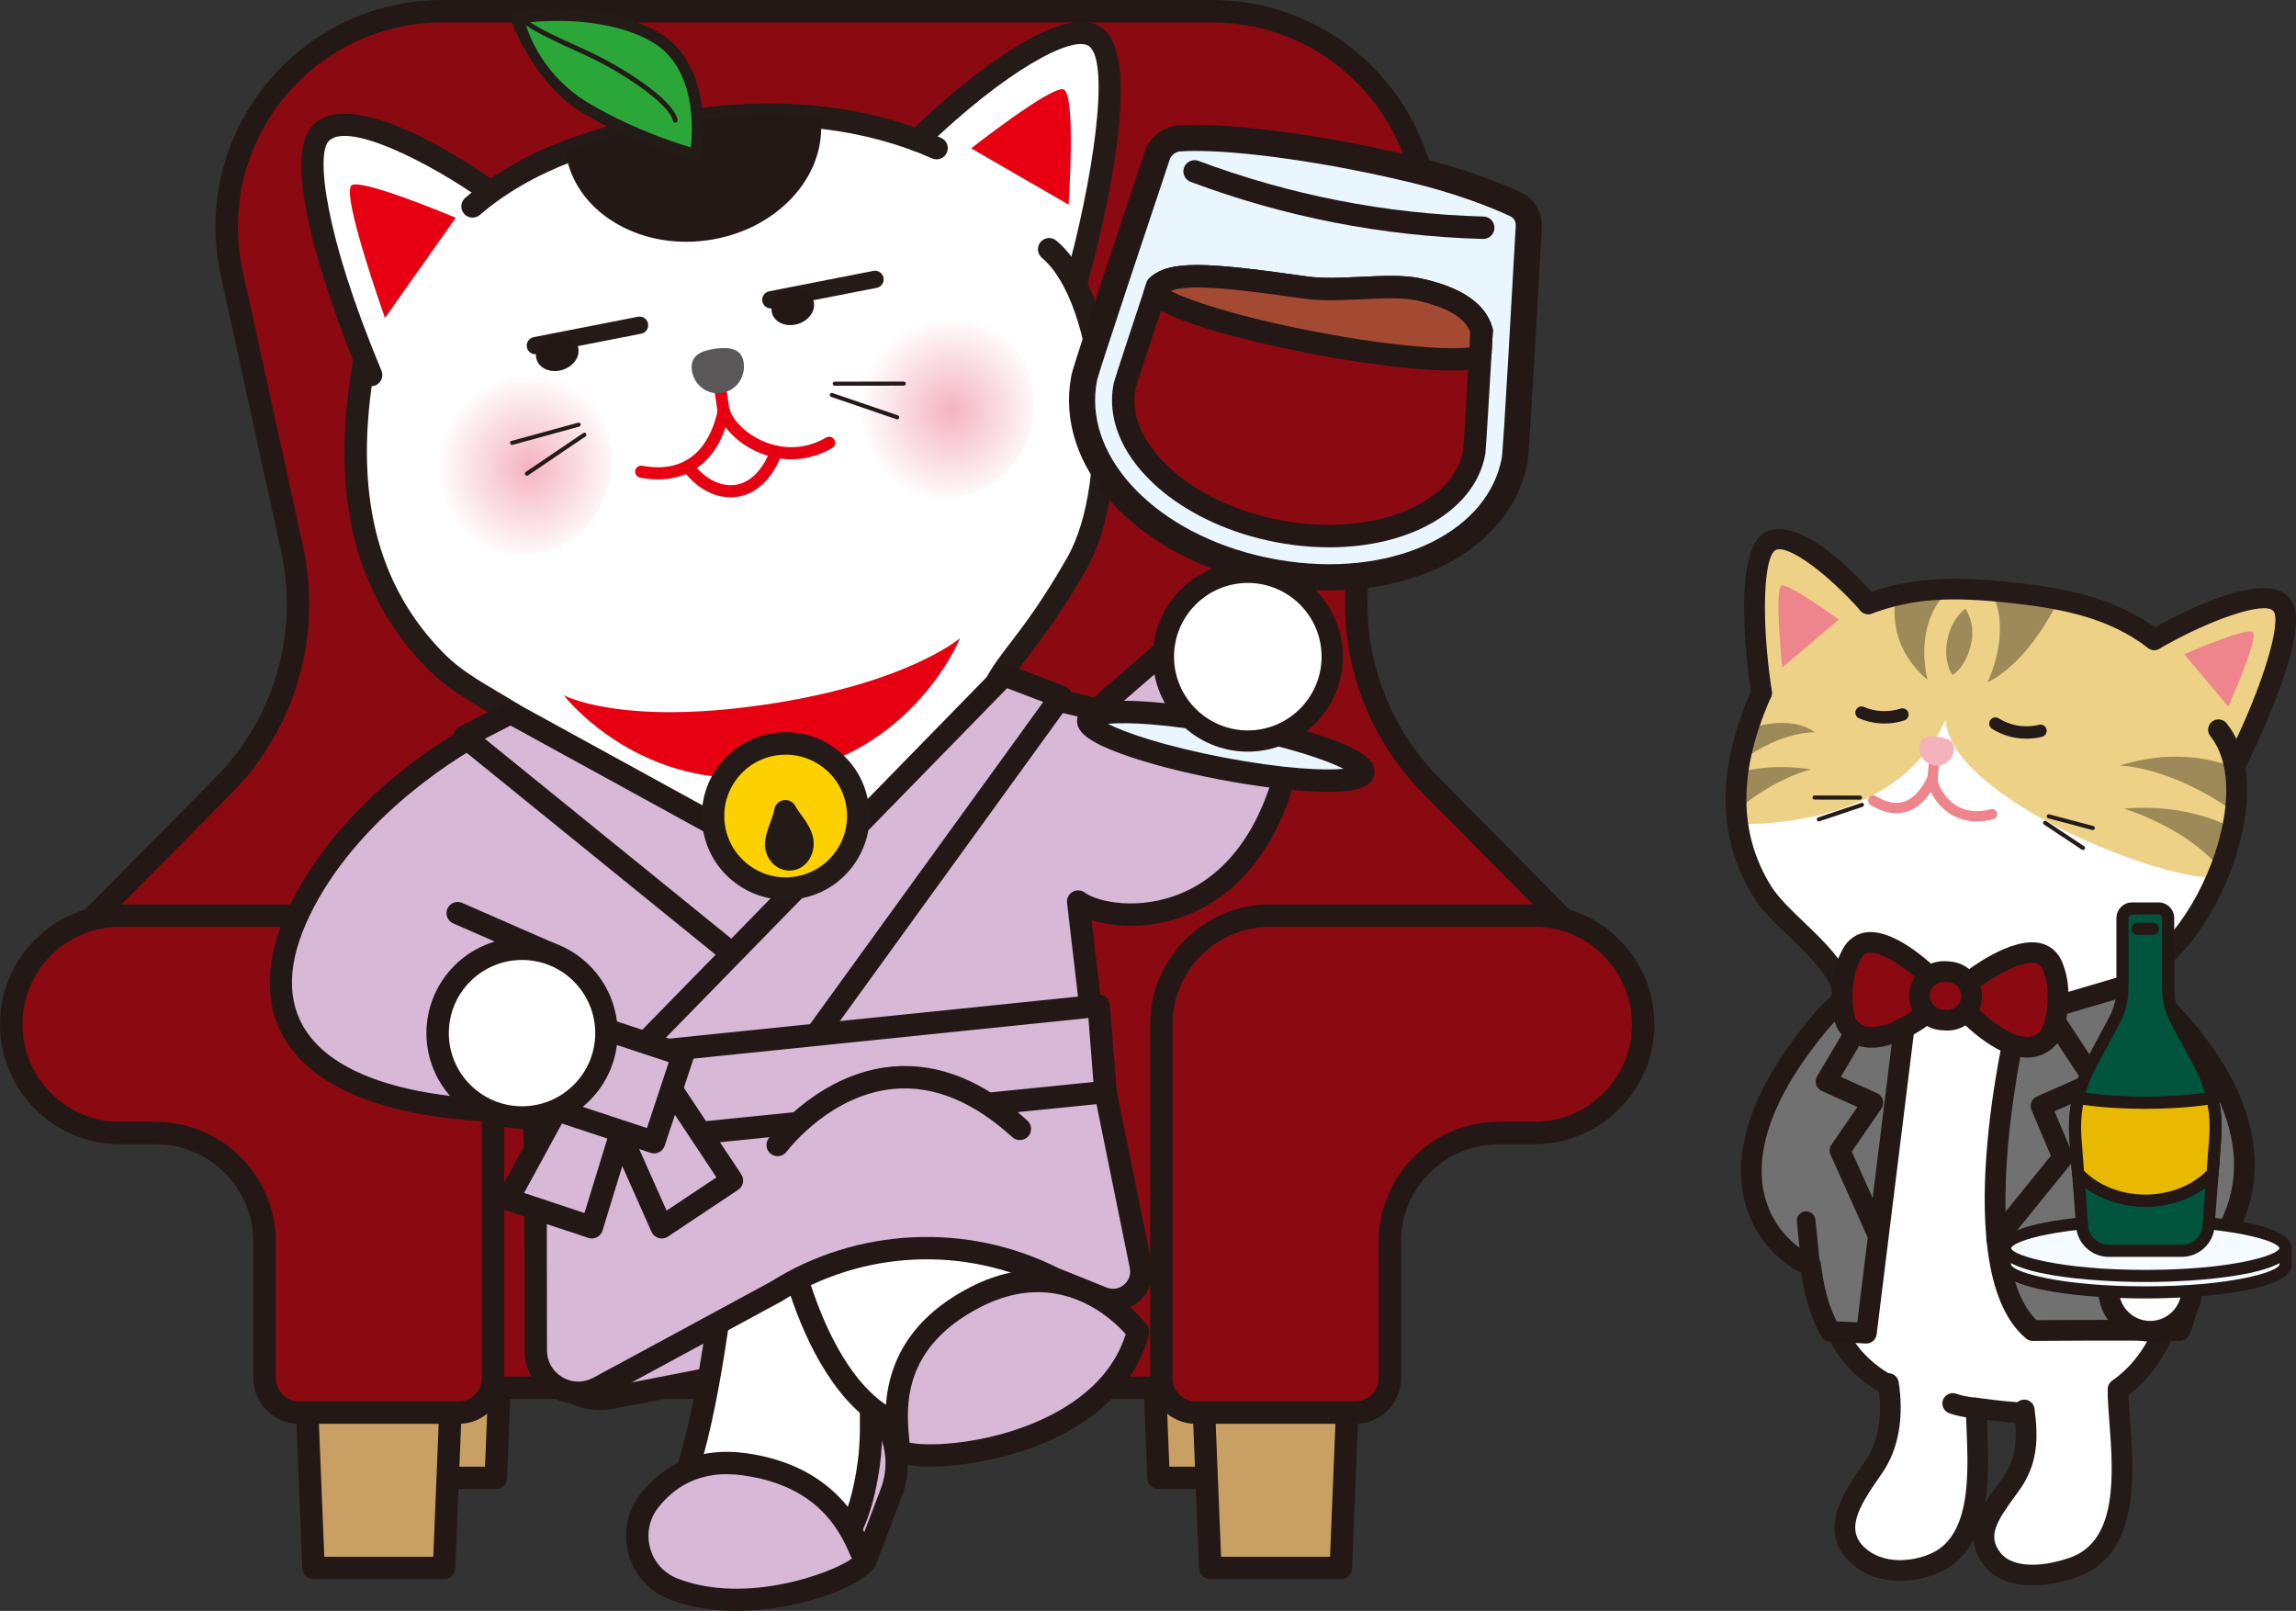 <?xml version="1.0" encoding="utf-8"?>
<!-- Generator: Adobe Illustrator 28.2.0, SVG Export Plug-In . SVG Version: 6.00 Build 0)  -->
<svg version="1.1" id="レイヤー_1" xmlns="http://www.w3.org/2000/svg" xmlns:xlink="http://www.w3.org/1999/xlink" x="0px"
	 y="0px" viewBox="0 0 325 228" style="enable-background:new 0 0 325 228;" xml:space="preserve">
<rect x="0" y="0" width="325" height="228" fill="#333333" stroke="none"/>
<style type="text/css">
	.st0{fill:#C9A063;}
	.st1{fill:#231815;}
	.st2{fill:#8B0A11;}
	.st3{fill:#FFFFFF;}
	.st4{fill:#241A17;}
	.st5{fill-rule:evenodd;clip-rule:evenodd;fill:#E60012;}
	.st6{fill-rule:evenodd;clip-rule:evenodd;fill:#231815;}
	.st7{fill:#E60012;}
	.st8{fill-rule:evenodd;clip-rule:evenodd;fill:#595757;}
	.st9{fill-rule:evenodd;clip-rule:evenodd;fill:url(#SVGID_1_);}
	.st10{fill-rule:evenodd;clip-rule:evenodd;fill:url(#SVGID_00000146465647535538032010000004539141780311025315_);}
	.st11{fill:#2AA738;}
	.st12{fill:#D7B9D7;}
	.st13{fill:#EAF6FD;}
	.st14{fill:#F5FBFE;}
	.st15{fill:#EAF6FD;stroke:#231815;stroke-width:3.697;stroke-linecap:round;stroke-linejoin:round;stroke-miterlimit:10;}
	.st16{fill:#A44A33;}
	.st17{fill-rule:evenodd;clip-rule:evenodd;fill:#FDD000;}
	.st18{fill-rule:evenodd;clip-rule:evenodd;fill:#241A17;}
	.st19{fill-rule:evenodd;clip-rule:evenodd;fill:#FFFFFF;}
	.st20{fill-rule:evenodd;clip-rule:evenodd;fill:#EDD187;}
	.st21{fill-rule:evenodd;clip-rule:evenodd;fill:#EF858C;}
	.st22{fill-rule:evenodd;clip-rule:evenodd;fill:#9D8A58;}
	.st23{fill:#EF858C;}
	.st24{fill-rule:evenodd;clip-rule:evenodd;fill:#F4B2BA;}
	.st25{fill:#727171;}
	.st26{fill-rule:evenodd;clip-rule:evenodd;fill:#8B0A11;}
	.st27{fill:#00553C;}
	.st28{fill:#E9B800;}
	.st29{fill:#00241B;}
</style>
<g>
	<g>
		<g>
			<g>
				<polygon class="st0" points="72.489,152.019 70.179,209.179 51.699,209.179 49.389,152.019 				"/>
				<path class="st1" d="M70.179,210.767h-18.48c-0.852,0-1.553-0.673-1.588-1.524l-2.31-57.161
					c-0.017-0.431,0.142-0.852,0.442-1.163c0.299-0.312,0.713-0.488,1.146-0.488h23.1c0.433,0,0.847,0.176,1.146,0.488
					c0.3,0.311,0.459,0.732,0.442,1.163l-2.31,57.161C71.732,210.095,71.031,210.767,70.179,210.767z M53.225,207.591h15.428
					l2.182-53.985H51.043L53.225,207.591z"/>
			</g>
			<g>
				<polygon class="st0" points="161.686,152.019 163.996,209.179 182.476,209.179 184.785,152.019 				"/>
				<path class="st1" d="M182.476,210.767h-18.48c-0.852,0-1.553-0.673-1.588-1.524l-2.31-57.161
					c-0.017-0.431,0.142-0.852,0.442-1.163c0.299-0.312,0.713-0.488,1.146-0.488h23.1c0.432,0,0.846,0.176,1.146,0.488
					c0.3,0.311,0.459,0.732,0.442,1.163l-2.31,57.161C184.029,210.095,183.329,210.767,182.476,210.767z M165.522,207.591h15.428
					l2.182-53.985H163.34L165.522,207.591z"/>
			</g>
			<g>
				<path class="st2" d="M228.957,137.893l-26.38-26.684c-8.725-8.825-12.389-21.463-9.736-33.582l8.533-38.98
					c4.168-19.043-10.343-37.059-29.849-37.059H62.65c-19.506,0-34.018,18.017-29.849,37.059l8.533,38.98
					c2.653,12.119-1.011,24.757-9.736,33.582l-26.38,26.684h45.466v58.529h132.807v-58.529H228.957z"/>
				<path class="st1" d="M183.491,198.01H50.684c-0.878,0-1.589-0.711-1.589-1.588v-56.942H5.218c-0.641,0-1.219-0.385-1.466-0.976
					c-0.247-0.591-0.115-1.272,0.336-1.728l26.38-26.684c8.38-8.476,11.862-20.486,9.314-32.126l-8.533-38.98
					c-2.09-9.548,0.229-19.392,6.361-27.006C43.743,4.367,52.87,0,62.65,0h108.874c9.781,0,18.907,4.367,25.041,11.981
					c6.133,7.614,8.451,17.457,6.361,27.005l-8.533,38.98c-2.548,11.641,0.934,23.651,9.315,32.126l26.38,26.684
					c0.45,0.455,0.583,1.137,0.336,1.728c-0.248,0.591-0.825,0.976-1.466,0.976H185.08v56.942
					C185.08,197.299,184.368,198.01,183.491,198.01z M52.273,194.835h129.629v-56.942c0-0.877,0.712-1.588,1.589-1.588h41.662
					l-23.707-23.979c-9.138-9.244-12.936-22.342-10.157-35.037l8.533-38.98c1.884-8.604-0.206-17.474-5.732-24.335
					c-5.527-6.862-13.752-10.797-22.565-10.797H62.65c-8.814,0-17.038,3.935-22.564,10.796c-5.527,6.861-7.616,15.731-5.733,24.336
					l8.533,38.98c2.779,12.695-1.018,25.793-10.157,35.037L9.021,136.305h41.663c0.878,0,1.589,0.711,1.589,1.588V194.835z"/>
			</g>
		</g>
		<g>
			<g>
				<polygon class="st0" points="65.168,164.767 62.858,221.927 44.378,221.927 42.069,164.766 				"/>
				<path class="st1" d="M62.859,223.515h-18.48c-0.852,0-1.553-0.673-1.588-1.524l-2.31-57.161
					c-0.017-0.431,0.142-0.852,0.442-1.163c0.299-0.312,0.713-0.488,1.146-0.488h23.1c0.433,0,0.847,0.176,1.146,0.488
					c0.3,0.311,0.459,0.732,0.442,1.163l-2.31,57.161C64.412,222.842,63.711,223.515,62.859,223.515z M45.905,220.339h15.428
					l2.181-53.985H43.723L45.905,220.339z"/>
			</g>
			<g>
				<path class="st2" d="M37.449,129.591h-20.46c-8.505,0-15.4,6.89-15.4,15.389v0c0,8.499,6.895,15.389,15.4,15.389h5.06
					c8.505,0,15.4,6.89,15.4,15.389v19.298c0,2.698,2.189,4.885,4.889,4.885h22.562c2.7,0,4.889-2.187,4.889-4.885v-34.687V144.98
					c0-8.499-6.895-15.389-15.4-15.389H37.449z"/>
				<path class="st1" d="M64.899,201.53H42.338c-3.572,0-6.478-2.904-6.478-6.474v-19.297c0-7.611-6.196-13.802-13.811-13.802h-5.06
					C7.621,161.957,0,154.341,0,144.98c0-9.361,7.621-16.977,16.989-16.977h37.399c9.368,0,16.989,7.616,16.989,16.977v50.076
					C71.377,198.626,68.471,201.53,64.899,201.53z M16.989,131.179c-7.615,0-13.811,6.191-13.811,13.801s6.196,13.801,13.811,13.801
					h5.06c9.368,0,16.989,7.617,16.989,16.978v19.297c0,1.819,1.48,3.298,3.3,3.298h22.562c1.82,0,3.3-1.48,3.3-3.298V144.98
					c0-7.61-6.196-13.801-13.811-13.801H16.989z"/>
			</g>
		</g>
		<g>
			<path class="st3" d="M128.196,158.735c-2.149,0.29-4.387,0.472-6.362,0.633c-2.15,0.175-4.136,0.387-6.073,0.648
				c-1.157,0.156-2.304,0.33-3.482,0.525c-1.429,0.239-2.905,0.485-4.392,0.686c-6.69,0.901-13.473,0.901-17.766-5.153
				c-5.17-7.278-6.164-16.349-7.126-25.121c-0.835-7.625-1.623-14.823-4.9-21.013c-2.313-4.364-6.037-7.167-9.979-10.135
				c-2.229-1.678-4.527-3.409-6.582-5.457c-10.385-10.367-13.872-24.426-10.658-42.98c0.017-0.04,0.034-0.089,0.049-0.146
				l0.07-0.277l-0.106-0.265c-6.83-17.089-9.025-29.24-5.873-32.506c0.723-0.751,1.675-1.196,2.91-1.362
				c6.585-0.887,17.993,6.601,21.332,8.917l0.469,0.325l0.472-0.321c7.255-4.934,16.733-8.135,28.974-9.784
				c10.777-1.452,21.234-0.539,30.24,2.639l0.48,0.169l0.371-0.354c11.645-11.114,18.375-14.025,21.969-14.509
				c2.085-0.281,2.407,1.033,2.863,1.368c4.618,3.394,1.522,17.527-1.881,33.152c-0.064,0.291-0.712,2.857-0.712,2.857l1.782,1.69
				c3.713,11.561,1.568,29.127-1.859,36.781c-0.871,1.942-2.806,4.413-3.663,6.207l-1.804,2.426
				c-3.189,6.663-8.21,6.877-9.493,15.221c-0.697,4.543,6.204,13.384,7.061,19.632c1.6,11.689,3.411,24.93-5.043,31.619
				C136.25,157.405,131.493,158.291,128.196,158.735z"/>
			<path class="st4" d="M152.252,41.858c-0.142,0-0.287-0.019-0.43-0.06c-0.845-0.237-1.338-1.114-1.1-1.958
				c4.011-14.28,6.465-31.072,3.433-33.3c-2.262-1.658-11.775,3.393-23.195,14.439c-0.63,0.61-1.636,0.593-2.247-0.036
				c-0.61-0.63-0.594-1.635,0.037-2.245c3.408-3.299,20.74-19.51,27.286-14.718c6.362,4.675-0.761,31.407-2.253,36.718
				C153.584,41.4,152.946,41.858,152.252,41.858z"/>
			<path class="st5" d="M137.466,20.995c0,0,11.153-8.739,13.025-8.364c1.868,0.368,0.767,16.331,0.767,16.331L137.466,20.995z"/>
			<path class="st5" d="M64.513,30.824c0,0-12.988-5.486-14.697-4.629C48.1,27.045,54.49,45,54.49,45L64.513,30.824z"/>
			<path class="st4" d="M52.532,54.667c-0.621,0-1.211-0.367-1.466-0.975c-2.098-5.007-12.285-30.272-6.827-35.927
				c5.668-5.881,22.471,5.533,25.782,7.881c0.716,0.507,0.884,1.499,0.376,2.214c-0.508,0.716-1.5,0.883-2.215,0.377
				c-7.099-5.03-18.892-11.136-21.655-8.267c-1.779,1.842-0.636,13.142,7.47,32.497c0.339,0.809-0.043,1.739-0.852,2.078
				C52.945,54.627,52.737,54.667,52.532,54.667z"/>
			<path class="st4" d="M66.888,30.802c-0.447,0-0.891-0.187-1.205-0.552c-0.572-0.665-0.497-1.668,0.168-2.239
				c7.651-6.578,18.437-10.726,32.972-12.685c12.527-1.688,24.42-0.239,34.396,4.189c0.802,0.356,1.163,1.294,0.807,2.096
				c-0.356,0.801-1.295,1.162-2.097,0.807c-9.437-4.189-20.738-5.553-32.681-3.944c-13.907,1.873-24.153,5.78-31.324,11.945
				C67.624,30.676,67.255,30.802,66.888,30.802z"/>
			<path class="st6" d="M116.152,16.631c-5.37-0.6-11.094-0.547-17.117,0.265c-7.302,0.984-13.578,2.506-18.972,4.612
				c1.178,8.253,10.075,13.85,19.976,12.516C109.945,32.689,117.112,24.92,116.152,16.631z"/>
			<path class="st4" d="M102.121,162.421c-4.952,0-9.586-1.285-12.843-5.88c-5.263-7.408-5.935-16.933-6.585-26.144
				c-0.559-7.926-1.088-15.413-4.312-21.504c-2.026-3.825-5.686-5.98-9.559-8.262c-2.777-1.635-5.648-3.326-8.053-5.724
				C50.194,84.352,46.649,70.067,49.93,51.233c0.151-0.864,0.974-1.444,1.838-1.292c0.865,0.151,1.443,0.973,1.293,1.837
				c-3.091,17.74,0.165,31.113,9.952,40.882c2.119,2.113,4.815,3.7,7.421,5.236c4.084,2.405,8.307,4.892,10.755,9.512
				c3.537,6.685,4.114,14.86,4.672,22.766c0.619,8.774,1.26,17.847,6.008,24.53c4.283,6.042,12.151,4.733,19.759,3.466
				c1.377-0.229,2.802-0.466,4.162-0.649c1.741-0.234,3.611-0.387,5.59-0.549c5.893-0.481,12.572-1.027,16.335-3.999
				c7.011-5.547,4.356-17.749,1.789-29.551c-1.582-7.271-3.076-14.139-2.27-19.387c1.059-6.889,2.711-9.041,5.71-12.947
				c1.921-2.503,4.553-5.93,8.102-12.132c6.272-10.961,4.176-35.962-3.561-42.462c-0.672-0.565-0.758-1.566-0.194-2.237
				c0.565-0.672,1.568-0.757,2.239-0.194c9.664,8.12,10.817,35.036,4.274,46.469c-3.656,6.388-6.363,9.914-8.339,12.489
				c-2.853,3.716-4.155,5.412-5.09,11.496c-0.716,4.667,0.717,11.255,2.234,18.231c2.645,12.158,5.643,25.939-2.923,32.716
				c-4.519,3.569-11.706,4.156-18.048,4.674c-1.937,0.159-3.766,0.308-5.425,0.531c-1.311,0.177-2.648,0.399-4.064,0.635
				C108.877,161.847,105.428,162.421,102.121,162.421z"/>
			<g>
				<path class="st7" d="M112.022,65.008c-1.356,0-2.728-0.247-4.071-0.745c-3.026-1.12-5.506-3.394-6.318-5.793
					c-0.026-0.077-0.097-0.285-0.489-3.062c-0.066-0.468,0.259-0.9,0.727-0.966c0.467-0.067,0.901,0.26,0.967,0.727
					c0.172,1.213,0.379,2.59,0.428,2.793c0.632,1.86,2.758,3.764,5.279,4.698c2.837,1.05,5.814,0.791,8.383-0.729
					c0.407-0.241,0.931-0.107,1.172,0.3s0.106,0.931-0.3,1.171C115.998,64.469,114.026,65.008,112.022,65.008z"/>
				<path class="st7" d="M93.15,67.85c-0.813,0-1.663-0.081-2.549-0.245c-0.465-0.086-0.771-0.532-0.685-0.997
					c0.086-0.463,0.531-0.772,0.997-0.684c7.571,1.405,9.95-4.348,10.692-7.902c0.097-0.462,0.553-0.757,1.012-0.663
					c0.463,0.096,0.759,0.549,0.663,1.012C102,64.504,98.367,67.85,93.15,67.85z"/>
				<path class="st8" d="M105.277,51.393c0.267,2.071-1.163,3.973-3.187,4.245c-2.027,0.273-3.895-1.184-4.162-3.255
					c-0.267-2.069,1.325-2.758,3.352-3.031C103.304,49.079,105.01,49.324,105.277,51.393z"/>
			</g>
			
				<radialGradient id="SVGID_1_" cx="-645.801" cy="-119.483" r="10.151" gradientTransform="matrix(1.276 -0.172 0.168 1.305 918.981 110.987)" gradientUnits="userSpaceOnUse">
				<stop  offset="0" style="stop-color:#F4B3C2"/>
				<stop  offset="1" style="stop-color:#FFFFFF"/>
			</radialGradient>
			<path class="st9" d="M86.49,63.517c0.943,7.314-4.096,14.028-11.247,14.991c-7.153,0.964-13.72-4.186-14.663-11.501
				c-0.943-7.317,4.095-14.03,11.247-14.993C78.978,51.051,85.547,56.199,86.49,63.517z"/>
			
				<radialGradient id="SVGID_00000136398478703607137140000018232221165714463649_" cx="-630.63" cy="-119.483" r="10.151" gradientTransform="matrix(1.276 -0.172 0.168 1.305 959.395 105.542)" gradientUnits="userSpaceOnUse">
				<stop  offset="0" style="stop-color:#F4B3C2"/>
				<stop  offset="1" style="stop-color:#FFFFFF"/>
			</radialGradient>
			<path style="fill-rule:evenodd;clip-rule:evenodd;fill:url(#SVGID_00000136398478703607137140000018232221165714463649_);" d="
				M146.263,55.464c0.943,7.314-4.091,14.027-11.251,14.992c-7.154,0.964-13.711-4.188-14.654-11.502
				c-0.943-7.317,4.085-14.028,11.239-14.992C138.756,42.997,145.32,48.147,146.263,55.464z"/>
			<g>
				<path class="st4" d="M118.161,54.596c-0.159,0-0.288-0.129-0.289-0.288c0-0.159,0.129-0.289,0.288-0.289l9.766-0.011h0
					c0.159,0,0.288,0.129,0.289,0.288c0,0.159-0.129,0.289-0.288,0.289L118.161,54.596L118.161,54.596z"/>
				<path class="st4" d="M126.998,59.355c-0.031,0-0.063-0.005-0.094-0.016l-9.253-3.163c-0.151-0.052-0.231-0.216-0.18-0.367
					c0.052-0.151,0.215-0.23,0.367-0.18l9.253,3.163c0.151,0.052,0.231,0.216,0.18,0.367
					C127.23,59.279,127.118,59.355,126.998,59.355z"/>
			</g>
			<g>
				<path class="st4" d="M72.485,62.972c-0.127,0-0.243-0.084-0.278-0.213c-0.042-0.154,0.048-0.312,0.202-0.354l9.423-2.577
					c0.153-0.042,0.313,0.049,0.354,0.202c0.042,0.154-0.048,0.312-0.202,0.354l-9.423,2.577
					C72.536,62.969,72.51,62.972,72.485,62.972z"/>
				<path class="st4" d="M74.582,67.328c-0.093,0-0.183-0.044-0.239-0.127c-0.089-0.132-0.055-0.311,0.077-0.4l8.138-5.506
					c0.133-0.09,0.311-0.055,0.4,0.077c0.089,0.132,0.055,0.311-0.077,0.4l-8.138,5.506C74.694,67.311,74.637,67.328,74.582,67.328z
					"/>
			</g>
			<g>
				<path class="st4" d="M71.98,1.87c0.545,1.78,3.82,10.139,10.535,14.153c6.997,4.181,14.513,6.342,14.834,6.425l1.745,0.492
					l0.271-1.83c0.069-0.485,1.673-11.838-6.076-16.486c-6.596-3.946-15.774-3.39-18.429-3.129L71.98,1.87z"/>
				<path class="st11" d="M92.474,6.04c-6.23-3.718-15.033-3.147-17.457-2.9c1.802,1.157,3.968,2.148,6.692,3.382l1.268,0.581
					c4.837,2.206,12.29,6.86,12.929,9.825c0.046,0.185-0.064,0.367-0.25,0.423c-0.181,0.036-0.371-0.093-0.406-0.27
					c-0.51-2.364-7.026-6.822-12.551-9.348l-1.264-0.571c-2.757-1.259-5.05-2.299-6.965-3.565c0.466,1.533,2.579,7.26,8.861,10.999
					c6.89,4.13,14.445,6.27,14.445,6.27S99.369,10.184,92.474,6.04z"/>
			</g>
			<path class="st7" d="M103.377,70.383c-4.086,0-6.614-3.712-6.726-3.881c-0.262-0.393-0.156-0.924,0.237-1.186
				c0.392-0.262,0.923-0.156,1.186,0.236c0.036,0.054,2.445,3.543,5.994,3.075c3.542-0.477,4.949-4.91,4.963-4.954
				c0.139-0.45,0.616-0.703,1.069-0.566c0.451,0.138,0.706,0.614,0.568,1.066c-0.068,0.225-1.734,5.524-6.371,6.149
				C103.982,70.363,103.675,70.383,103.377,70.383z"/>
			<g>
				<path class="st4" d="M75.779,50.142c-0.573,0-1.084-0.404-1.198-0.987c-0.13-0.662,0.302-1.304,0.964-1.434l14.751-2.888
					c0.666-0.13,1.305,0.302,1.435,0.964c0.13,0.662-0.302,1.304-0.964,1.434l-14.751,2.888
					C75.936,50.135,75.857,50.142,75.779,50.142z"/>
				
					<ellipse transform="matrix(0.955 -0.298 0.298 0.955 -11.303 25.74)" class="st6" cx="78.841" cy="49.971" rx="3.061" ry="2.495"/>
			</g>
			<g>
				<path class="st4" d="M109.108,43.652c-0.573,0-1.084-0.404-1.198-0.987c-0.13-0.662,0.302-1.304,0.964-1.434l14.751-2.888
					c0.665-0.13,1.305,0.302,1.435,0.964c0.13,0.662-0.302,1.304-0.964,1.434l-14.751,2.888
					C109.265,43.644,109.185,43.652,109.108,43.652z"/>
				
					<ellipse transform="matrix(0.955 -0.298 0.298 0.955 -7.859 35.369)" class="st6" cx="112.17" cy="43.481" rx="3.061" ry="2.495"/>
			</g>
		</g>
		<g>
			<path class="st12" d="M69.083,103.009c0,0-17.532,8.541-26.021,24.598c-8.647,16.356-0.461,28.183,26.021,29.551
				c26.482,1.368,85.966-8.73,85.966-8.73l-2.431-20.821c4.451,3.373,27.89,5.809,31.078-28.108
				c-5.438-10.494-12.556-12.844-12.556-12.844l-15.897,13.772l-7.1-1.67l-30.076,29.599l-22.126-10.05L69.083,103.009z"/>
			<path class="st1" d="M74.557,158.871c-1.971,0-3.828-0.042-5.556-0.131c-14.874-0.768-24.855-4.901-28.862-11.952
				c-3.054-5.373-2.528-12.262,1.521-19.921c8.631-16.327,25.993-24.924,26.728-25.282c0.47-0.229,1.024-0.212,1.479,0.048
				l26.794,15.262l21.069,9.57l29.3-28.836c0.388-0.382,0.945-0.538,1.475-0.413l6.311,1.484l15.285-13.242
				c0.422-0.366,1.007-0.481,1.536-0.307c0.316,0.104,7.796,2.679,13.466,13.62c0.139,0.27,0.199,0.574,0.17,0.877
				c-1.808,19.238-9.959,26.69-16.478,29.555c-5.365,2.357-10.77,2.134-14.275,1.036l2.102,18.006
				c0.098,0.837-0.478,1.604-1.309,1.746C153.038,150.376,102.656,158.871,74.557,158.871z M69.049,104.813
				c-3.353,1.803-17.414,9.968-24.586,23.534c-3.569,6.75-4.096,12.429-1.568,16.877c3.446,6.062,12.53,9.642,26.269,10.352
				c23.686,1.222,74.775-6.925,84.135-8.463l-2.255-19.322c-0.074-0.631,0.236-1.244,0.788-1.559
				c0.552-0.314,1.238-0.269,1.744,0.113c1.716,1.3,7.757,2.677,13.944-0.043c5.69-2.5,12.807-9.127,14.553-26.484
				c-3.962-7.419-8.783-10.387-10.649-11.312l-15.143,13.119c-0.385,0.333-0.907,0.462-1.401,0.345l-6.248-1.47l-29.453,28.985
				c-0.468,0.461-1.171,0.585-1.768,0.314l-22.126-10.051c-0.044-0.02-0.087-0.042-0.129-0.065L69.049,104.813z"/>
		</g>
		<g>
			<path class="st12" d="M80.24,157.384l-3.322,31.67c-0.545,5.198,3.9,9.547,9.089,8.892l70.345-13.712l-2.654-15.414
				l-53.038-15.209L80.24,157.384z"/>
			<path class="st1" d="M84.971,199.595c-2.522,0-4.936-0.976-6.768-2.768c-2.13-2.084-3.172-4.977-2.862-7.939l3.322-31.67
				c0.073-0.698,0.598-1.265,1.288-1.392l20.421-3.773c0.241-0.044,0.489-0.033,0.726,0.035l53.038,15.209
				c0.585,0.168,1.022,0.655,1.125,1.254l2.654,15.414c0.146,0.848-0.413,1.658-1.259,1.823L86.31,199.5
				c-0.035,0.007-0.07,0.013-0.105,0.017C85.793,199.57,85.381,199.595,84.971,199.595z M81.693,158.726l-3.198,30.493
				c-0.209,1.994,0.493,3.942,1.927,5.344c1.421,1.392,3.362,2.053,5.337,1.818l68.769-13.405l-2.222-12.908l-51.723-14.831
				L81.693,158.726z"/>
		</g>
		<g>
			<path class="st12" d="M122.497,220.899l-29.263-1.105l11.823-18.938c2.16-3.46,5.953-5.563,10.035-5.563h0
				c8.282,0,13.999,8.286,11.054,16.021L122.497,220.899z"/>
			<path class="st1" d="M122.498,222.482c-0.02,0-0.04,0-0.06-0.001l-29.264-1.104c-0.565-0.021-1.076-0.341-1.341-0.84
				c-0.265-0.499-0.243-1.101,0.056-1.581l11.823-18.939c2.466-3.95,6.72-6.308,11.379-6.308c4.41,0,8.538,2.166,11.041,5.794
				c2.504,3.629,3.063,8.255,1.495,12.374l-3.648,9.584C123.744,222.078,123.153,222.482,122.498,222.482z M96.026,218.315
				l25.394,0.958l3.244-8.522c1.215-3.193,0.8-6.638-1.141-9.45c-1.94-2.812-5.014-4.425-8.432-4.425
				c-3.558,0-6.807,1.801-8.69,4.818L96.026,218.315z"/>
		</g>
		<g>
			<path class="st3" d="M102.361,181.307c0,0-2.794,25.596-7.556,32.56c3.475,8.758,12.344,7.032,12.344,7.032l10.137-1.123
				c0,0,4.109-0.928,5.705-12.706c1.596-11.777-3.302-35.413-3.302-35.413l-6.365-4.613l-7.758,8.836L102.361,181.307z"/>
			<path class="st1" d="M105.303,222.647c-3.834,0-9.383-1.675-11.971-8.196c-0.194-0.489-0.132-1.043,0.165-1.477
				c3.722-5.445,6.523-24.829,7.289-31.838c0.024-0.223,0.096-0.44,0.21-0.633l3.205-5.427c0.05-0.085,0.109-0.165,0.174-0.24
				l7.758-8.835c0.54-0.614,1.46-0.718,2.122-0.237l6.365,4.613c0.32,0.232,0.541,0.575,0.622,0.961
				c0.202,0.976,4.935,24.038,3.321,35.946c-1.66,12.247-6.061,13.843-6.926,14.039c-0.057,0.013-0.116,0.023-0.175,0.029
				l-10.075,1.116C106.788,222.578,106.08,222.647,105.303,222.647z M96.59,214c3.107,6.59,9.962,5.399,10.263,5.342
				c0.038-0.007,0.083-0.014,0.122-0.018l9.936-1.101c0.472-0.248,3.251-2.084,4.509-11.366c1.403-10.353-2.426-30.552-3.163-34.282
				l-4.694-3.401l-6.708,7.638l-2.957,5.007C103.546,184.921,100.978,206.368,96.59,214z"/>
		</g>
		<g>
			<path class="st3" d="M110.845,172.925c0,0,4.646,28.806,20.696,29.651s19.956-12.135,19.956-12.135l-3.379-20.998l-28.932-4.115
				L110.845,172.925z"/>
			<path class="st1" d="M133.014,204.199c-0.507,0-1.025-0.013-1.556-0.041c-17.131-0.901-21.979-29.753-22.178-30.981
				c-0.085-0.528,0.102-1.062,0.497-1.423l8.341-7.597c0.349-0.319,0.823-0.461,1.291-0.398l28.932,4.115
				c0.687,0.098,1.231,0.632,1.342,1.317l3.379,20.998c0.038,0.237,0.022,0.479-0.047,0.708
				C152.974,191.036,148.823,204.199,133.014,204.199z M112.564,173.503c0.902,4.608,5.926,26.8,19.06,27.491
				c13.372,0.705,17.536-8.761,18.246-10.69l-3.131-19.457l-27.036-3.845L112.564,173.503z"/>
		</g>
		<g>
			<path class="st12" d="M156.471,154.561l5.007,24.61c0.638,3.137-2.471,5.725-5.443,4.53l-6.861-2.759
				c-12.523-6.35-27.467-5.638-39.33,1.872l-25.12,13.593c-4.008,2.169-8.88-0.728-8.885-5.283l-0.039-33.649l80.243-8.438
				L156.471,154.561z"/>
			<path class="st1" d="M81.856,198.724c-1.341,0-2.678-0.361-3.886-1.079c-2.324-1.382-3.713-3.819-3.716-6.522l-0.039-33.648
				c-0.001-0.811,0.612-1.492,1.419-1.577l80.243-8.438c0.427-0.043,0.852,0.085,1.18,0.358c0.329,0.273,0.533,0.669,0.566,1.095
				l0.422,5.427l4.988,24.515c0.412,2.022-0.319,4.1-1.906,5.421c-1.588,1.321-3.763,1.665-5.682,0.893l-6.862-2.76
				c-0.043-0.018-0.084-0.036-0.126-0.057c-11.963-6.066-26.432-5.377-37.764,1.798c-0.031,0.019-0.062,0.038-0.094,0.055
				l-25.12,13.592C84.336,198.416,83.095,198.724,81.856,198.724z M77.386,158.9l0.038,32.221c0.002,1.575,0.812,2.997,2.167,3.803
				c1.356,0.806,2.992,0.84,4.379,0.088l25.073-13.566c12.244-7.73,27.861-8.476,40.787-1.949l6.798,2.734
				c0.845,0.341,1.769,0.195,2.469-0.388c0.7-0.583,1.01-1.464,0.828-2.356l-5.007-24.61c-0.013-0.064-0.022-0.128-0.027-0.193
				l-0.303-3.901L77.386,158.9z"/>
		</g>
		<path class="st5" d="M79.785,98.391c0,0,7.838,4.318,28.185,1.386c20.35-2.932,27.93-9.456,27.93-9.456
			s-6.649,16.663-25.953,19.444C90.636,112.548,79.785,98.391,79.785,98.391z"/>
		<g>
			<path class="st12" d="M95.349,224.907c-5.064-1.96-6.762-8.286-3.392-12.542c2.541-3.208,6.708-6.032,13.357-5.123
				c13.967,1.908,16.078,12.05,17.183,13.657C120.962,223.483,106.232,229.12,95.349,224.907z"/>
			<path class="st1" d="M104.281,228c-3.261,0.001-6.538-0.467-9.504-1.616c-2.88-1.115-4.997-3.466-5.811-6.451
				c-0.817-3-0.18-6.116,1.749-8.55c3.616-4.566,8.739-6.537,14.814-5.71c12.763,1.743,16.439,10.181,17.822,13.357
				c0.164,0.377,0.368,0.846,0.453,0.972c0.337,0.507,0.367,1.182,0.056,1.705C122.274,224.377,113.352,228,104.281,228z
				 M102.868,208.655c-3.951,0-7.196,1.573-9.668,4.694c-1.297,1.637-1.725,3.734-1.176,5.752c0.546,2.004,1.967,3.582,3.897,4.329
				l0,0c9.624,3.727,21.787-0.743,24.659-2.825c-0.044-0.099-0.089-0.202-0.136-0.31c-1.411-3.24-4.348-9.981-15.345-11.483
				C104.332,208.707,103.588,208.655,102.868,208.655z"/>
		</g>
		<g>
			<line class="st3" x1="77.853" y1="134.966" x2="64.785" y2="129.246"/>
			<path class="st1" d="M77.852,136.55c-0.212,0-0.428-0.043-0.635-0.133l-13.068-5.72c-0.802-0.351-1.167-1.285-0.816-2.087
				c0.351-0.8,1.287-1.165,2.088-0.815l13.068,5.72c0.802,0.351,1.167,1.285,0.816,2.087
				C79.045,136.195,78.462,136.55,77.852,136.55z"/>
		</g>
		<g>
			<g>
				<g>
					<g>
						
							<ellipse transform="matrix(0.188 -0.982 0.982 0.188 37.208 256.252)" class="st13" cx="173.506" cy="105.634" rx="3.191" ry="19.797"/>
						<path class="st1" d="M188.044,112.082c-0.399,0-0.818-0.006-1.257-0.019c-3.869-0.112-8.904-0.728-14.178-1.735
							c-5.276-1.007-10.183-2.29-13.82-3.611c-4.824-1.753-6.646-3.229-6.289-5.095c0.356-1.865,2.588-2.57,7.726-2.417
							c3.868,0.112,8.903,0.728,14.178,1.735c5.275,1.007,10.183,2.289,13.82,3.611c4.824,1.753,6.646,3.228,6.29,5.094
							c0,0,0,0,0,0.001C194.186,111.351,192.288,112.082,188.044,112.082z M192.952,109.347h0.008H192.952z M156.821,102.449
							c2.37,1.213,7.829,3.127,16.384,4.761c8.553,1.633,14.334,1.865,16.986,1.611c-2.37-1.213-7.828-3.127-16.383-4.76
							C165.252,102.426,159.472,102.197,156.821,102.449z"/>
					</g>
					<g>
						<path class="st14" d="M174.758,102.125L174.758,102.125c-1.337-0.255-2.213-1.546-1.957-2.882l4.605-24.087l4.839,0.924
							l-4.605,24.089C177.383,101.504,176.094,102.38,174.758,102.125z"/>
						<path class="st1" d="M175.228,103.758c-0.256,0-0.513-0.024-0.769-0.073c-1.064-0.203-1.983-0.808-2.592-1.703
							c-0.608-0.895-0.831-1.972-0.628-3.035l4.606-24.089c0.079-0.414,0.319-0.779,0.668-1.016c0.347-0.237,0.775-0.327,1.19-0.246
							l4.839,0.924c0.862,0.164,1.427,0.996,1.262,1.857l-4.606,24.089c-0.203,1.062-0.807,1.982-1.703,2.59
							C176.817,103.518,176.031,103.758,175.228,103.758z M178.668,77.013l-4.308,22.529c-0.044,0.229,0.004,0.462,0.136,0.656
							c0.131,0.193,0.33,0.323,0.559,0.367c0.227,0.046,0.462-0.003,0.656-0.135c0.193-0.131,0.324-0.329,0.368-0.559l4.308-22.53
							L178.668,77.013z"/>
					</g>
				</g>
				<g>
					<path class="st15" d="M214.557,28.931c-2.684-1.253-8.049-3.452-15.615-5.174c-0.528-0.12-1.063-0.247-1.603-0.371
						c-0.543-0.122-1.093-0.247-1.648-0.366c-0.433-0.095-0.87-0.188-1.31-0.281c-1.1-0.23-2.227-0.457-3.368-0.674
						c-10.159-1.94-19.167-2.809-24.038-2.482c-0.726,0.049-1.401,0.313-1.951,0.735s-0.98,1.006-1.21,1.695
						c0,0.002,0,0.002,0,0.005c-10.115,30.273-10.267,31.072-10.357,31.551c-2.198,11.491,8.194,22.928,23.945,26.809
						c0.79,0.195,1.591,0.369,2.405,0.525c0.816,0.156,1.626,0.288,2.432,0.396c16.072,2.196,29.951-4.607,32.149-16.098
						c0.09-0.476,0.244-1.275,2.012-33.148l0.002-0.042C216.476,30.702,215.745,29.483,214.557,28.931z"/>
					<g>
						<path class="st2" d="M209.727,46.824c-0.066,1.177-0.134,2.365-0.203,3.535c-0.403,6.986-0.787,13.354-0.863,13.75
							c-1.567,8.203-12.65,13.074-25.327,11.459c-0.804-0.103-1.616-0.232-2.432-0.388c-0.816-0.156-1.618-0.335-2.405-0.537
							c-5.798-1.483-10.743-4.158-14.204-7.428c-3.931-3.713-5.945-8.188-5.111-12.551c0.076-0.398,2.095-6.537,4.314-13.23
							l0.31-0.943c2.322-2.054,7.6-1.698,20.98,0.208c4.923,0.699,11.802-0.635,15.979,0.259
							C207.214,42.334,209.184,44.88,209.727,46.824z"/>
						<path class="st1" d="M188.166,77.467c-1.635,0-3.317-0.106-5.032-0.324c-0.841-0.107-1.692-0.243-2.531-0.404
							c-0.861-0.165-1.703-0.353-2.502-0.559c-5.863-1.499-11.156-4.274-14.9-7.812c-4.51-4.26-6.491-9.233-5.58-14.002
							c0.042-0.217,0.119-0.621,4.367-13.432l0.31-0.94c0.088-0.267,0.246-0.506,0.456-0.692c2.809-2.484,7.766-2.24,22.258-0.176
							c2.215,0.315,4.968,0.184,7.63,0.058c3.127-0.147,6.083-0.288,8.457,0.22c5.791,1.237,9.209,3.59,10.159,6.993
							c0.047,0.168,0.066,0.342,0.056,0.516c-0.066,1.179-0.134,2.367-0.203,3.539c-0.769,13.328-0.849,13.751-0.889,13.955
							C208.716,72.289,199.611,77.467,188.166,77.467z M165.162,41.452l-0.157,0.477c-3.672,11.072-4.212,12.836-4.274,13.081
							c-0.69,3.618,0.959,7.559,4.652,11.049c3.359,3.174,8.156,5.675,13.507,7.044c0.739,0.19,1.515,0.364,2.311,0.516
							c0.774,0.148,1.56,0.274,2.334,0.373c11.84,1.506,22.185-2.965,23.564-10.182c0.017-0.146,0.154-1.709,0.837-13.544
							c0.064-1.075,0.126-2.163,0.187-3.245c-0.721-2.033-3.372-3.591-7.691-4.514c-1.97-0.422-4.724-0.29-7.642-0.153
							c-2.809,0.133-5.715,0.271-8.228-0.086C173.029,40.627,167.286,40.099,165.162,41.452z"/>
					</g>
					<g>
						<path class="st16" d="M209.727,46.824c-0.066,1.177-0.134,2.365-0.203,3.535c-2.139,1.104-11.921,0.388-23.447-1.813
							c-11.872-2.264-21.447-5.318-22.581-7.113l0.31-0.943c2.322-2.054,7.6-1.698,20.98,0.208
							c4.923,0.699,11.802-0.635,15.979,0.259C207.214,42.334,209.184,44.88,209.727,46.824z"/>
						<path class="st1" d="M205.404,52.449c-5.626,0-14.21-1.31-19.625-2.344c-2.174-0.414-21.31-4.157-23.627-7.825
							c-0.253-0.401-0.314-0.894-0.166-1.344l0.311-0.943c0.088-0.267,0.246-0.506,0.456-0.692c2.809-2.484,7.766-2.24,22.258-0.176
							c2.215,0.315,4.968,0.184,7.63,0.058c3.127-0.148,6.083-0.288,8.457,0.22c5.791,1.237,9.209,3.59,10.159,6.993
							c0.047,0.168,0.066,0.342,0.056,0.516c-0.066,1.179-0.134,2.367-0.203,3.539c-0.034,0.559-0.359,1.06-0.857,1.317
							C209.316,52.253,207.581,52.449,205.404,52.449z M165.712,41.175c2.379,1.258,9.253,3.635,20.663,5.811
							c11,2.101,18.952,2.574,21.627,2.171c0.041-0.71,0.082-1.424,0.123-2.135c-0.721-2.033-3.372-3.591-7.691-4.514
							c-1.97-0.422-4.724-0.29-7.642-0.153c-2.809,0.133-5.715,0.271-8.228-0.086C173.907,40.752,168.194,40.186,165.712,41.175z"/>
					</g>
				</g>
			</g>
			<path class="st1" d="M209.952,33.824c-0.015,0-0.03,0-0.045-0.001c-14.197-0.396-28.115-3.114-41.369-8.08
				c-0.822-0.308-1.238-1.223-0.93-2.044c0.307-0.822,1.228-1.238,2.045-0.929c12.926,4.843,26.499,7.494,40.344,7.879
				c0.877,0.024,1.568,0.755,1.544,1.632C211.515,33.142,210.809,33.824,209.952,33.824z"/>
		</g>
		<g>
			<ellipse class="st3" cx="176.629" cy="92.945" rx="11.948" ry="11.94"/>
			<path class="st1" d="M176.629,106.389c-7.418,0-13.452-6.031-13.452-13.443c0-7.413,6.035-13.444,13.452-13.444
				c7.418,0,13.453,6.031,13.453,13.444C190.082,100.358,184.046,106.389,176.629,106.389z M176.629,82.509
				c-5.758,0-10.443,4.682-10.443,10.437c0,5.754,4.685,10.436,10.443,10.436c5.758,0,10.443-4.682,10.443-10.436
				C187.072,87.19,182.387,82.509,176.629,82.509z"/>
		</g>
		<g>
			<polygon class="st12" points="116.044,124.911 108.063,138.579 65.753,104.269 72.292,100.901 			"/>
			<path class="st1" d="M108.063,140.162c-0.361,0-0.714-0.123-0.999-0.354l-42.31-34.309c-0.415-0.337-0.633-0.861-0.578-1.393
				c0.055-0.532,0.375-1,0.851-1.245l6.54-3.368c0.468-0.241,1.027-0.234,1.489,0.02l43.751,24.01
				c0.375,0.206,0.651,0.554,0.765,0.965c0.114,0.412,0.057,0.852-0.159,1.221l-7.981,13.667c-0.233,0.399-0.63,0.677-1.084,0.76
				C108.253,140.154,108.158,140.162,108.063,140.162z M68.635,104.566l38.991,31.618l6.228-10.667l-41.585-22.822L68.635,104.566z"
				/>
		</g>
		<g>
			<polygon class="st12" points="89.27,149.71 114.598,147.741 150.167,98.613 142.153,95.553 			"/>
			<path class="st1" d="M89.269,151.294c-0.611,0-1.173-0.352-1.435-0.913c-0.28-0.597-0.159-1.305,0.301-1.777l52.884-54.158
				c0.442-0.452,1.11-0.598,1.7-0.373l8.014,3.061c0.46,0.176,0.813,0.555,0.953,1.027c0.141,0.472,0.054,0.982-0.235,1.381
				l-35.57,49.127c-0.273,0.377-0.698,0.615-1.161,0.651l-25.328,1.97C89.351,151.292,89.31,151.294,89.269,151.294z M142.56,97.404
				l-49.215,50.401l20.398-1.586l33.929-46.862L142.56,97.404z"/>
		</g>
		<g>
			<g>
				<path class="st17" d="M121.379,114.006c0.821,5.611-3.064,10.83-8.677,11.651c-5.616,0.821-10.836-3.067-11.657-8.678
					c-0.821-5.608,3.066-10.823,8.682-11.643C115.34,104.515,120.558,108.398,121.379,114.006z"/>
				<path class="st4" d="M111.19,127.356c-2.535,0-4.993-0.81-7.064-2.353c-2.542-1.892-4.194-4.66-4.653-7.794
					c-0.458-3.132,0.332-6.256,2.225-8.795c1.894-2.54,4.664-4.19,7.799-4.649c3.137-0.457,6.261,0.331,8.802,2.222
					c2.541,1.891,4.193,4.658,4.652,7.79l0,0c0.459,3.133-0.331,6.258-2.223,8.8c-1.893,2.542-4.662,4.194-7.796,4.652
					C112.35,127.313,111.768,127.356,111.19,127.356z M111.232,106.813c-0.423,0-0.849,0.031-1.275,0.093
					c-2.296,0.336-4.325,1.544-5.711,3.404c-1.386,1.859-1.965,4.146-1.629,6.438c0.336,2.294,1.546,4.322,3.408,5.708
					c1.862,1.387,4.154,1.965,6.447,1.629c2.294-0.336,4.321-1.545,5.707-3.406c1.386-1.861,1.964-4.15,1.628-6.444l0,0
					c-0.336-2.293-1.545-4.318-3.406-5.703C114.886,107.406,113.087,106.813,111.232,106.813z"/>
			</g>
			<g>
				<path class="st18" d="M113.396,120.399c0.034-0.07,0.045-0.126,0.073-0.188c0.644-2.075-1.454-3.752-2.294-5.393
					c-0.155,1.308-1.507,3.738-1.287,5.001C110.25,121.932,112.655,122.296,113.396,120.399z"/>
				<path class="st4" d="M111.77,123.222c-0.111,0-0.223-0.005-0.337-0.017c-1.569-0.159-2.82-1.412-3.112-3.117
					c-0.202-1.163,0.288-2.508,0.762-3.81c0.221-0.608,0.472-1.297,0.513-1.647c0.082-0.694,0.609-1.253,1.297-1.376
					c0.688-0.124,1.377,0.218,1.695,0.84c0.186,0.363,0.492,0.783,0.816,1.228c0.96,1.317,2.274,3.121,1.581,5.358
					c-0.019,0.06-0.041,0.12-0.067,0.178c-0.009,0.033-0.031,0.093-0.063,0.165C114.305,122.388,113.12,123.222,111.77,123.222z
					 M111.688,118.462c-0.146,0.457-0.259,0.892-0.235,1.091c0.059,0.342,0.216,0.484,0.301,0.493
					c0.028-0.002,0.102-0.075,0.161-0.224c0.008-0.02,0.016-0.039,0.025-0.06c0.008-0.023,0.016-0.045,0.024-0.067
					C112.061,119.327,111.949,118.934,111.688,118.462z"/>
			</g>
		</g>
		<g>
			<polygon class="st12" points="155.522,142.349 156.471,154.561 75.799,162.709 75.094,150.613 			"/>
			<path class="st1" d="M75.799,164.292c-0.375,0-0.74-0.133-1.028-0.378c-0.329-0.28-0.529-0.682-0.554-1.113l-0.705-12.095
				c-0.05-0.846,0.576-1.581,1.42-1.668l80.428-8.265c0.426-0.049,0.85,0.086,1.178,0.359c0.328,0.273,0.532,0.668,0.564,1.094
				l0.949,12.212c0.067,0.858-0.564,1.612-1.421,1.699l-80.672,8.148C75.906,164.29,75.852,164.292,75.799,164.292z M76.765,152.035
				l0.521,8.932l77.486-7.826l-0.703-9.049L76.765,152.035z"/>
		</g>
		<g>
			<g>
				<polygon class="st12" points="103.607,167.089 93.67,173.708 85.751,155.901 92.811,150.816 				"/>
				<path class="st1" d="M93.67,175.292c-0.148,0-0.297-0.02-0.442-0.062c-0.449-0.13-0.817-0.451-1.007-0.878l-7.92-17.807
					c-0.305-0.685-0.087-1.49,0.522-1.928l7.06-5.084c0.35-0.252,0.788-0.347,1.211-0.273c0.424,0.077,0.798,0.324,1.037,0.683
					l10.796,16.272c0.483,0.728,0.285,1.71-0.442,2.194l-9.936,6.619C94.287,175.201,93.98,175.292,93.67,175.292z M87.722,156.433
					l6.634,14.915l7.056-4.701L92.4,153.065L87.722,156.433z"/>
			</g>
			<g>
				<polygon class="st12" points="71.891,169.751 83.771,173.708 89.649,154.561 83.87,147.773 				"/>
				<path class="st1" d="M83.771,175.292c-0.169,0-0.338-0.027-0.501-0.081l-11.88-3.957c-0.445-0.148-0.802-0.486-0.974-0.922
					s-0.141-0.926,0.083-1.338l11.979-21.979c0.25-0.459,0.71-0.764,1.229-0.818c0.523-0.054,1.032,0.151,1.371,0.549l5.78,6.789
					c0.35,0.412,0.467,0.975,0.308,1.491l-5.879,19.147c-0.125,0.408-0.41,0.748-0.789,0.944
					C84.27,175.233,84.021,175.292,83.771,175.292z M74.189,168.847l8.543,2.845l5.148-16.766l-3.721-4.37L74.189,168.847z"/>
			</g>
			<g>
				
					<rect x="81.953" y="146.962" transform="matrix(0.95 0.314 -0.314 0.95 52.627 -20.006)" class="st12" width="13.001" height="12.994"/>
				<path class="st1" d="M92.584,163.251c-0.167,0-0.336-0.026-0.498-0.08l-12.344-4.08c-0.831-0.275-1.282-1.171-1.007-2.001
					l4.083-12.337c0.132-0.398,0.417-0.729,0.793-0.918c0.376-0.189,0.811-0.221,1.21-0.089l12.344,4.08
					c0.831,0.275,1.282,1.171,1.007,2.001l-4.083,12.337c-0.132,0.398-0.417,0.729-0.793,0.918
					C93.073,163.194,92.829,163.251,92.584,163.251z M82.243,156.58l9.334,3.085l3.087-9.329l-9.334-3.085L82.243,156.58z"/>
			</g>
		</g>
		<g>
			<ellipse class="st3" cx="73.894" cy="146.227" rx="11.948" ry="11.94"/>
			<path class="st1" d="M73.894,159.75c-7.462,0-13.533-6.066-13.533-13.523s6.071-13.523,13.533-13.523
				c7.462,0,13.533,6.066,13.533,13.523S81.357,159.75,73.894,159.75z M73.894,135.871c-5.714,0-10.363,4.646-10.363,10.356
				s4.649,10.356,10.363,10.356s10.363-4.646,10.363-10.356S79.609,135.871,73.894,135.871z"/>
		</g>
		<g>
			<g>
				<polygon class="st0" points="169.006,164.767 171.316,221.927 189.796,221.927 192.106,164.766 				"/>
				<path class="st1" d="M189.796,223.515h-18.48c-0.853,0-1.553-0.673-1.587-1.524l-2.31-57.161
					c-0.018-0.431,0.142-0.852,0.442-1.163c0.3-0.312,0.713-0.488,1.146-0.488h23.1c0.432,0,0.846,0.176,1.146,0.488
					c0.3,0.311,0.459,0.732,0.442,1.163l-2.31,57.161C191.349,222.842,190.649,223.515,189.796,223.515z M172.842,220.339h15.428
					l2.182-53.985h-19.791L172.842,220.339z"/>
			</g>
			<g>
				<path class="st2" d="M232.586,144.98c0-8.499-6.895-15.389-15.4-15.389h-20.46h-16.94c-8.505,0-15.4,6.89-15.4,15.389v15.389
					v34.687c0,2.698,2.189,4.885,4.889,4.885h22.562c2.7,0,4.889-2.187,4.889-4.885v-19.298c0-8.499,6.895-15.389,15.4-15.389h5.06
					C225.691,160.369,232.586,153.479,232.586,144.98L232.586,144.98z"/>
				<path class="st1" d="M191.838,201.53h-22.562c-3.572,0-6.478-2.904-6.478-6.474V144.98c0-9.361,7.622-16.977,16.989-16.977
					h37.399c9.368,0,16.989,7.616,16.989,16.977c0,9.361-7.622,16.977-16.989,16.977h-5.06c-7.615,0-13.81,6.191-13.81,13.802
					v19.297C198.315,198.626,195.409,201.53,191.838,201.53z M179.786,131.179c-7.616,0-13.811,6.191-13.811,13.801v50.076
					c0,1.819,1.481,3.298,3.3,3.298h22.562c1.82,0,3.3-1.48,3.3-3.298v-19.297c0-9.361,7.621-16.978,16.988-16.978h5.06
					c7.616,0,13.811-6.191,13.811-13.801s-6.196-13.801-13.811-13.801H179.786z"/>
			</g>
		</g>
		<g>
			<path class="st12" d="M161.102,188.468c0,0-9.035-12.015-22.947-4.919c-14.573,7.434-10.634,19.549-11.006,21.677
				C130.556,207.583,156.689,205.293,161.102,188.468z"/>
			<path class="st1" d="M131.655,207.595c-2.379,0-4.336-0.325-5.409-1.067c-0.508-0.351-0.766-0.965-0.659-1.574
				c0.021-0.175-0.034-0.813-0.077-1.324c-0.345-4.038-1.263-14.764,11.924-21.491c14.923-7.612,24.836,5.248,24.934,5.379
				c0.291,0.387,0.389,0.885,0.266,1.353c-2.382,9.083-10.309,13.736-16.539,16.039
				C141.772,206.509,136.008,207.595,131.655,207.595z M128.735,204.179c2.383,0.562,9.422,0.329,16.442-2.308
				c5.266-1.979,11.906-5.833,14.17-13.036c-1.957-2.209-9.526-9.459-20.471-3.875c-11.288,5.758-10.558,14.296-10.207,18.399
				C128.695,203.662,128.718,203.933,128.735,204.179z"/>
		</g>
		<g>
			<path class="st12" d="M110.081,162.059c-0.234,0.328,14.715-20.119,34.286-2.273"/>
			<path class="st1" d="M110.068,163.642c-0.326,0-0.653-0.099-0.933-0.306c-0.694-0.513-0.847-1.492-0.345-2.196
				c0.018-0.026,0.038-0.051,0.057-0.076c0.822-1.061,7.449-9.223,17.47-10.104c6.494-0.573,12.922,2.006,19.118,7.655
				c0.646,0.59,0.693,1.591,0.102,2.238c-0.59,0.646-1.592,0.691-2.24,0.102c-5.514-5.028-11.128-7.326-16.703-6.84
				c-8.758,0.77-14.611,8.069-15.25,8.899C111.031,163.424,110.551,163.642,110.068,163.642z"/>
		</g>
	</g>
	<g>
		<g>
			<path class="st19" d="M249.352,98.056c-4.148,9.331-5.525,19.034,0.1,28.129c2.715,4.373,10.033,8.792,11.328,13.827
				c2.537,9.784-7.035,33.482-3.211,43.261c3.021,7.726,6.781,12.631,12.668,13.292c2.14,0.24,8.834,3.244,15.894,3.196
				c8.491-0.057,16.153-5.532,19.502-11.066c3.4-5.617-8.109-26.428-8.127-36.032c-0.007-3.985,0.377-11.809,6.064-15.243
				c9.27-5.598,17.318-25.62,10.458-34.132"/>
			<path class="st20" d="M315.708,109.526c0.055-0.486,0.144-0.96,0.29-1.411c1.066-3.491,3.438-7.279,5.224-10.495
				c1.523-2.733,3.183-6.77,2.066-9.957c-1.215-3.428-4.184-2.965-7.316-2.47c-4.493,0.709-7.678,1.918-11.037,5.346
				c-1.813-2.329-4.272-2.938-6.984-3.964c-2.362-0.891-4.742-1.499-7.663-1.841c-6.045-0.73-12.511-1.036-18.46-0.371
				c-2.779,0.309-5.847,0.833-7.377,1.103c-2.073-2.19-4.641-4.809-8.214-7.53c-9.937-7.555-7.224,14.859-6.725,19.651
				c0,0-3.487,11.721-3.544,19.073c11.584,0.043,24.324-3.533,29.431-14.796c0.744,11.376,31.792,23.26,38.411,22.262
				C315.524,119.977,315.238,113.706,315.708,109.526z"/>
			<path class="st4" d="M316.593,109.374c-0.22,0-0.443-0.049-0.653-0.154c-0.725-0.361-1.02-1.241-0.659-1.965
				c5.343-10.723,7.681-19.399,6.513-20.773c-1.205-1.407-8.741,1.083-16.128,5.326c-0.702,0.404-1.598,0.162-2.003-0.54
				c-0.404-0.702-0.162-1.598,0.541-2.001c3.747-2.154,16.252-8.86,19.822-4.687c1.152,1.354,1.989,4.166-1.759,14.006
				c-1.964,5.154-4.263,9.781-4.36,9.975C317.65,109.077,317.132,109.374,316.593,109.374z"/>
			<path class="st21" d="M309.178,92.585c0,0,8.492-3.696,9.644-3.161c1.135,0.528-3.417,10.577-3.417,10.577L309.178,92.585z"/>
			<path class="st21" d="M260.267,87.703c0,0-6.91-5.082-8.049-4.834c-1.135,0.243,0.075,11.596,0.075,11.596L260.267,87.703z"/>
			<path class="st4" d="M249.351,99.522c-0.713,0-1.339-0.521-1.449-1.248c-0.703-4.671-2.651-20.124,1.844-22.876
				c1.188-0.727,5.84-2.221,15.805,9.099c0.535,0.608,0.475,1.534-0.133,2.068c-0.609,0.535-1.534,0.475-2.07-0.132
				c-4.309-4.892-10.324-9.603-12.07-8.535c-1.538,0.941-2.096,9.178-0.476,19.94c0.12,0.8-0.431,1.547-1.232,1.667
				C249.497,99.516,249.423,99.522,249.351,99.522z"/>
			<g>
				<path class="st4" d="M296.233,117.486c-0.024,0-0.049-0.003-0.074-0.01l-6.23-1.652c-0.154-0.04-0.246-0.199-0.205-0.352
					c0.041-0.154,0.201-0.247,0.353-0.205l6.23,1.652c0.154,0.04,0.246,0.199,0.205,0.352
					C296.477,117.401,296.36,117.486,296.233,117.486z"/>
				<path class="st4" d="M294.844,120.308c-0.055,0-0.111-0.016-0.159-0.049l-5.364-3.556c-0.133-0.087-0.169-0.267-0.081-0.399
					c0.088-0.134,0.269-0.169,0.4-0.081l5.364,3.556c0.133,0.087,0.169,0.267,0.081,0.399
					C295.029,120.263,294.937,120.308,294.844,120.308z"/>
			</g>
			<g>
				<path class="st4" d="M263.282,113.183C263.282,113.183,263.282,113.183,263.282,113.183l-6.439-0.01
					c-0.159,0-0.288-0.13-0.288-0.289c0.001-0.159,0.129-0.288,0.289-0.288c0,0,0,0,0.001,0l6.438,0.01
					c0.159,0,0.288,0.13,0.288,0.289C263.57,113.054,263.442,113.183,263.282,113.183z"/>
				<path class="st4" d="M257.456,116.259c-0.121,0-0.233-0.076-0.274-0.196c-0.05-0.151,0.03-0.315,0.181-0.366l6.107-2.054
					c0.154-0.05,0.314,0.031,0.366,0.182c0.05,0.151-0.03,0.314-0.181,0.365l-6.107,2.054
					C257.517,116.254,257.486,116.259,257.456,116.259z"/>
			</g>
			<g>
				<path class="st22" d="M268.389,84.519c0,0-1.709,6.475,4.464,11.722c0,0-2.316-8.221,3.338-12.941L268.389,84.519z"/>
				<path class="st22" d="M291.201,85.3c0,0-3.86,8.292-9.86,11.274c0,0,3.519-7.215,0.593-12.611L291.201,85.3z"/>
				<path class="st22" d="M278.214,86.172c0,0-1.873,1.118-2.549,4.335c-0.669,3.184,0.704,5.024,0.704,5.024
					s1.902-0.896,2.687-4.63C279.626,88.186,278.214,86.172,278.214,86.172z"/>
			</g>
			<g>
				<path class="st23" d="M279.835,116.273c-3.674,0-6.146-2.575-6.994-5.394c-0.139-0.449,0.3-4.015,0.603-5.502
					c0.081-0.397,0.468-0.653,0.865-0.572c0.397,0.081,0.653,0.467,0.572,0.864c-0.374,1.841-0.594,4.381-0.608,4.876
					c0.672,2.106,2.971,5.217,7.512,3.99c0.387-0.104,0.793,0.125,0.899,0.516c0.106,0.391-0.125,0.793-0.516,0.898
					C281.345,116.171,280.566,116.273,279.835,116.273z"/>
				<path class="st23" d="M268.429,115.101c-1.155,0-2.377-0.388-3.648-1.161c-0.346-0.211-0.456-0.661-0.245-1.007
					c0.211-0.346,0.661-0.454,1.007-0.245c1.44,0.875,2.752,1.144,3.9,0.799c1.339-0.404,2.498-1.632,3.446-3.652
					c0.173-0.366,0.608-0.523,0.975-0.352c0.367,0.172,0.525,0.608,0.353,0.975c-1.132,2.412-2.595,3.903-4.35,4.433
					C269.401,115.031,268.921,115.101,268.429,115.101z"/>
				<path class="st24" d="M276.565,106.246c-0.177,1.342-1.404,2.28-2.739,2.104c-1.336-0.176-2.287-1.401-2.11-2.743
					c0.176-1.332,1.308-1.484,2.644-1.309C275.694,104.475,276.74,104.914,276.565,106.246z"/>
			</g>
			<path class="st22" d="M247.344,103.231c0,0,5.851-2.304,9.555,0.424c0,0-4.552-0.253-10.359,3.979L247.344,103.231z"/>
			<path class="st22" d="M246.062,109.408c0,0,4.161-1.51,10.336-0.499c0,0-4.58,0.899-10.303,5.551L246.062,109.408z"/>
			<g>
				<path class="st22" d="M316.258,108.705c0,0-6.552-3.367-16.21-0.354c0,0,7.046,0.103,15.833,6.317L316.258,108.705z"/>
				<path class="st22" d="M315.509,116.968c0,0-5.869-3.325-14.861-2.509c0,0,8.407,2.455,13.418,8.227L315.509,116.968z"/>
			</g>
			<path class="st4" d="M304.934,92.004c-0.311,0-0.625-0.099-0.891-0.302c-5.305-4.059-11.441-5.458-19.021-6.309
				c-9.162-1.029-14.228-0.663-20.073,1.45c-0.761,0.276-1.602-0.119-1.878-0.88c-0.275-0.761,0.118-1.602,0.881-1.877
				c6.248-2.259,11.848-2.679,21.398-1.607c8.067,0.906,14.636,2.425,20.477,6.894c0.643,0.492,0.766,1.412,0.273,2.055
				C305.81,91.806,305.374,92.004,304.934,92.004z"/>
			<path class="st4" d="M287.751,201.463c-2.735,0-5.2-0.321-7.038-0.56c-0.36-0.047-0.776-0.093-1.241-0.143
				c-5.412-0.595-18.085-1.987-21.879-14.434c-1.675-5.494-0.436-15.196,0.761-24.578c1.063-8.317,2.161-16.917,1.006-21.368
				c-0.666-2.589-3.405-5.212-6.052-7.749c-2.008-1.923-3.903-3.74-5.103-5.673c-5.209-8.423-5.273-18.071-0.194-29.496
				c0.33-0.739,1.197-1.072,1.936-0.744c0.74,0.329,1.074,1.195,0.745,1.935c-4.656,10.473-4.654,19.227,0.007,26.763
				c1.004,1.616,2.77,3.308,4.639,5.1c2.945,2.821,5.989,5.738,6.862,9.133c1.295,4.994,0.212,13.484-0.936,22.472
				c-1.159,9.075-2.357,18.46-0.866,23.353c3.23,10.598,14.148,11.797,19.394,12.373c0.486,0.054,0.922,0.102,1.299,0.15
				c6.947,0.907,21.403,2.788,25.538-15.394c3.254-14.313-1.36-18.116-5.43-21.472c-2.533-2.088-5.152-4.248-5.16-8.463
				c-0.006-3.066-0.024-12.396,6.771-16.5c5.347-3.229,10.474-11.868,11.927-20.096c0.893-5.059,0.236-9.272-1.853-11.863
				c-0.508-0.63-0.408-1.553,0.222-2.061c0.631-0.507,1.555-0.408,2.062,0.222c2.665,3.307,3.515,8.221,2.457,14.211
				c-1.612,9.123-7.204,18.415-13.298,22.095c-3.618,2.185-5.37,6.76-5.356,13.987c0.005,2.836,1.72,4.25,4.094,6.207
				c4.253,3.506,10.078,8.309,6.424,24.382C305.971,198.728,295.726,201.463,287.751,201.463z"/>
			<path class="st19" d="M267.529,193.338c0.629,4.287,0.027,10.65-2.241,14.228c-2.673,4.148-5.775,9.588-2.366,12.527
				c3.267,2.817,7.705,3.313,11.071,1.9c9.544-4,4.834-24.909,4.713-32.014"/>
			<path class="st4" d="M268.952,223.756c-2.516,0-5.056-0.744-7.032-2.595c-4.772-4.47-0.854-10.097,1.74-13.82l0.421-0.607
				c2.452-3.602,2.166-8.24,1.778-10.682c-0.128-0.799,0.417-1.548,1.216-1.675c0.802-0.128,1.549,0.417,1.676,1.215
				c0.789,4.957-0.011,9.502-2.254,12.797l-0.434,0.624c-2.966,4.259-4.856,7.47-2.141,10.012c2.555,2.394,6.721,2.103,9.509,0.817
				c5.58-2.571,5.206-11.305,4.932-17.682c-0.023-0.535-0.045-1.054-0.063-1.553c-0.683-0.107-1.542-0.286-2.376-0.58
				c-0.763-0.268-1.164-1.104-0.896-1.866c0.268-0.763,1.101-1.163,1.868-0.895c1.363,0.479,2.897,0.57,2.913,0.571
				c0.766,0.043,1.37,0.669,1.384,1.435c0.015,0.845,0.055,1.775,0.097,2.761c0.291,6.799,0.732,17.073-6.632,20.466
				C272.978,223.275,270.973,223.756,268.952,223.756z"/>
			<path class="st19" d="M286.171,191.212c0.53,4.011,0.854,14.372-1.496,17.642c-2.768,3.79-6.263,7.168-2.694,11.508
				c2.655,3.228,8.29,2.784,11.685,1.562c9.633-3.461,5.047-24.312,5.09-30.934"/>
			<path class="st4" d="M287.703,224.386c-2.694,0-5.214-0.762-6.826-2.785c-3.381-4.241-0.44-8.257,2.156-11.801l0.393-0.538
				c2.063-2.862,2.162-5.758,1.652-9.501c-0.109-0.8,0.452-1.538,1.254-1.647c0.797-0.114,1.539,0.453,1.649,1.253
				c0.591,4.334,0.446,7.968-2.182,11.613l-0.402,0.55c-2.77,3.781-4.126,5.866-2.228,8.248c1.932,2.424,6.561,1.87,9.938,0.652
				c6.736-2.421,6.011-12.061,5.481-19.1c-0.131-1.743-0.255-3.389-0.243-4.718c0.007-0.804,0.661-1.451,1.465-1.451
				c0.004,0,0.008,0,0.013,0c0.809,0.007,1.459,0.668,1.452,1.476c-0.011,1.207,0.109,2.794,0.235,4.474
				c0.567,7.526,1.422,18.899-7.41,22.074C292.106,223.902,289.85,224.386,287.703,224.386z"/>
			<path class="st4" d="M266.747,102.409c-0.194,0-0.389-0.006-0.583-0.018c-1.041-0.066-2.054-0.308-3.01-0.719
				c-0.446-0.192-0.651-0.708-0.46-1.153c0.192-0.444,0.707-0.652,1.153-0.459c0.771,0.332,1.588,0.527,2.427,0.58
				c0.931,0.057,1.853-0.057,2.744-0.344c0.46-0.15,0.956,0.104,1.105,0.565c0.149,0.461-0.104,0.955-0.566,1.104
				C268.643,102.261,267.7,102.409,266.747,102.409z"/>
			<path class="st4" d="M286.841,104.555c-0.546,0-1.089-0.049-1.628-0.146c-1.143-0.206-2.229-0.625-3.228-1.247
				c-0.411-0.256-0.537-0.797-0.281-1.208c0.256-0.411,0.799-0.537,1.21-0.281c0.809,0.503,1.688,0.843,2.611,1.01
				c1.023,0.184,2.068,0.151,3.102-0.097c0.475-0.113,0.945,0.177,1.059,0.648c0.113,0.471-0.177,0.945-0.648,1.058
				C288.308,104.468,287.573,104.555,286.841,104.555z"/>
		</g>
		<g>
			<path class="st25" d="M269.83,143.052l-5.646,45.644l-5.12-0.255c-2.01-3.707-2.433-6.95-2.768-9.4
				c-3.669-0.947-17.749-11.722,1.525-34.544C265.382,135.544,269.83,143.052,269.83,143.052z"/>
			<path class="st1" d="M264.185,190.16c-0.024,0-0.049-0.001-0.074-0.002l-5.12-0.255c-0.51-0.026-0.971-0.315-1.215-0.765
				c-1.901-3.507-2.469-6.626-2.811-9.033c-2.305-1.043-6.099-3.989-7.743-9.146c-1.709-5.358-1.451-14.463,9.481-27.406
				c2.94-3.484,5.878-5.133,8.759-4.889c3.61,0.301,5.548,3.506,5.63,3.642c0.165,0.278,0.233,0.604,0.193,0.925l-5.647,45.644
				C265.546,189.612,264.92,190.16,264.185,190.16z M259.978,187.021l2.919,0.146l5.41-43.733c-0.476-0.601-1.57-1.736-3.111-1.855
				c-1.837-0.139-4.002,1.194-6.256,3.861c-10.068,11.922-10.413,19.975-8.928,24.63c1.548,4.852,5.416,7.234,6.65,7.553
				c0.576,0.148,1.005,0.63,1.085,1.219l0.013,0.096C258.065,181.166,258.438,183.899,259.978,187.021z"/>
		</g>
		<path class="st1" d="M265.694,175.985c-0.56,0-1.094-0.321-1.337-0.865l-5.24-11.678c-0.209-0.466-0.16-1.007,0.129-1.429
			l3.665-5.327l-5.04-2.27c-0.38-0.171-0.669-0.496-0.795-0.893c-0.125-0.397-0.076-0.829,0.137-1.187l5.704-9.624
			c0.41-0.695,1.308-0.928,2.006-0.513c0.696,0.412,0.926,1.309,0.514,2.005l-4.869,8.216l5.145,2.318
			c0.396,0.179,0.692,0.523,0.809,0.94c0.117,0.418,0.042,0.866-0.204,1.224l-4.192,6.092l4.904,10.927
			c0.332,0.737,0.001,1.604-0.737,1.934C266.098,175.944,265.894,175.985,265.694,175.985z"/>
		<g>
			<path class="st25" d="M303.427,139.783c0,0,18.957,15.098,13.179,31.44c-5.575,15.767-19.185,10.842-19.185,10.842v-20.182
				L303.427,139.783z"/>
			<path class="st1" d="M302.225,184.259c-2.987,0-5.155-0.763-5.302-0.817c-0.58-0.21-0.966-0.76-0.966-1.377v-20.182
				c0-0.129,0.018-0.258,0.051-0.383l6.006-22.1c0.129-0.476,0.489-0.855,0.958-1.007c0.47-0.153,0.983-0.061,1.369,0.246
				c0.2,0.16,4.956,3.978,9.049,9.906c5.533,8.013,7.124,16.024,4.598,23.167c-1.919,5.428-4.964,9.16-9.051,11.092
				C306.573,183.919,304.217,184.259,302.225,184.259z M298.886,180.951c1.68,0.38,5.302,0.87,8.828-0.81
				c3.34-1.59,5.867-4.755,7.512-9.406c4.351-12.307-6.624-24.185-11.004-28.294l-5.336,19.638V180.951z"/>
		</g>
		<g>
			<path class="st25" d="M285.667,144.01c0,0-8.609,35.454,2.065,44.317c11.23-0.096,20.793,0,20.793,0s0.527,0.266,3.022-12.419
				s-9.249-36.805-9.249-36.805L285.667,144.01z"/>
			<path class="st1" d="M287.732,189.79c-0.342,0-0.673-0.119-0.936-0.338c-11.248-9.339-2.913-44.303-2.553-45.788
				c0.123-0.507,0.508-0.91,1.009-1.059l16.631-4.907c0.686-0.202,1.419,0.121,1.732,0.764c0.489,1.002,11.93,24.712,9.37,37.728
				c-2.522,12.823-3.088,13.099-3.805,13.449c-0.209,0.102-0.446,0.146-0.67,0.15v0.001c-0.095-0.002-9.679-0.095-20.766,0
				C287.74,189.79,287.736,189.79,287.732,189.79z M308.475,186.862c0.039,0.001,0.061,0.001,0.065,0.001
				c0.223,0.003,0.443,0.055,0.642,0.156C308.945,186.899,308.701,186.861,308.475,186.862z M286.897,145.173
				c-2.323,10.048-6.058,34.596,1.387,41.685c8.845-0.071,16.643-0.023,19.294-0.004c0.347-1.105,1.106-3.975,2.533-11.229
				c2.074-10.545-6.379-29.917-8.605-34.762L286.897,145.173z"/>
		</g>
		<path class="st1" d="M282.627,176.843c-0.324,0-0.65-0.107-0.921-0.326c-0.629-0.509-0.725-1.431-0.217-2.058l8.812-10.869
			l-2.743-6.478c-0.311-0.735,0.023-1.583,0.753-1.907l6.09-2.709l-5.858-8.889l-1.606,1.21c-0.647,0.486-1.565,0.357-2.051-0.287
			c-0.487-0.646-0.358-1.564,0.287-2.05l2.852-2.149c0.323-0.243,0.733-0.346,1.132-0.273c0.399,0.069,0.751,0.299,0.974,0.637
			l7.667,11.633c0.237,0.359,0.304,0.804,0.183,1.216c-0.121,0.413-0.417,0.752-0.81,0.926l-6.354,2.827l2.526,5.964
			c0.211,0.498,0.13,1.072-0.211,1.491l-9.365,11.551C283.476,176.657,283.053,176.843,282.627,176.843z"/>
		<g>
			<g>
				<g>
					<path class="st26" d="M278.457,139.215l-0.202,3.18l-0.041,0.642c0,0,7.659,8.444,11.79,3.789
						c0.337-0.38,1.119-2.149,1.292-4.878c0.173-2.729-0.382-4.228-0.664-5.002C288.503,131.1,278.457,139.215,278.457,139.215z"/>
					<path class="st1" d="M286.946,149.69c-4.543,0-9.29-5.088-9.818-5.67c-0.266-0.294-0.402-0.682-0.376-1.076l0.243-3.823
						c0.026-0.409,0.222-0.788,0.541-1.045c0.728-0.588,7.236-5.713,11.483-4.529c0.981,0.273,2.296,0.996,2.989,2.897
						c0.309,0.847,0.941,2.579,0.75,5.596c-0.175,2.751-0.966,4.978-1.658,5.757c-1.09,1.229-2.517,1.883-4.121,1.892
						C286.968,149.69,286.957,149.69,286.946,149.69z M279.717,142.492c1.489,1.505,4.741,4.27,7.228,4.27c0.008,0,0.013,0,0.021,0
						c0.781-0.005,1.398-0.294,1.944-0.908c0.119-0.177,0.771-1.584,0.926-3.999c0.152-2.404-0.32-3.698-0.573-4.392
						c-0.292-0.8-0.701-1.005-1.026-1.095c-1.878-0.527-5.835,1.678-8.359,3.594L279.717,142.492z"/>
				</g>
				<g>
					<path class="st26" d="M273.863,138.923l-0.202,3.18l-0.041,0.642c0,0-8.666,7.408-12.175,2.269
						c-0.287-0.42-0.838-2.273-0.664-5.002c0.173-2.729,0.914-4.146,1.292-4.878C264.925,129.604,273.863,138.923,273.863,138.923z"
						/>
					<path class="st1" d="M264.942,148.293c-0.289,0-0.574-0.018-0.857-0.055c-1.591-0.211-2.923-1.04-3.849-2.397
						c-0.588-0.861-1.091-3.172-0.916-5.921c0.191-3.011,1.036-4.65,1.442-5.437c0.937-1.817,2.333-2.369,3.341-2.515
						c4.363-0.624,10.171,5.269,10.818,5.944c0.284,0.295,0.43,0.696,0.404,1.105l-0.243,3.824c-0.025,0.394-0.209,0.762-0.51,1.018
						C274.011,144.337,269.252,148.293,264.942,148.293z M264.817,134.844c-0.102,0-0.2,0.006-0.295,0.02
						c-0.333,0.049-0.765,0.199-1.147,0.94c-0.348,0.676-0.98,1.9-1.132,4.3c-0.154,2.416,0.316,3.895,0.441,4.131
						c0.435,0.632,1.011,0.997,1.785,1.1c2.459,0.327,6.059-2.012,7.731-3.321l0.001-0.004l0.159-2.524
						C270.208,137.375,266.804,134.844,264.817,134.844z"/>
				</g>
				<g>
					<path class="st26" d="M275.432,144.393l-0.506-0.032c-1.892-0.12-3.328-1.751-3.208-3.643l0,0
						c0.12-1.891,1.751-3.327,3.642-3.207l0.506,0.032c1.892,0.12,3.328,1.751,3.208,3.643v0
						C278.954,143.077,277.324,144.513,275.432,144.393z"/>
					<path class="st1" d="M275.651,145.863c-0.104,0-0.208-0.003-0.313-0.01c-0.001,0-0.001,0-0.001,0l-0.501-0.032
						c-1.305-0.082-2.501-0.669-3.366-1.65c-0.865-0.981-1.295-2.24-1.212-3.545c0.172-2.694,2.516-4.743,5.199-4.576l0.501,0.032
						c1.305,0.082,2.501,0.669,3.366,1.65c0.865,0.981,1.295,2.24,1.212,3.545C280.372,143.867,278.212,145.863,275.651,145.863z
						 M275.523,142.933c1.093,0.06,2.021-0.757,2.09-1.84c0.068-1.084-0.757-2.021-1.841-2.09l-0.501-0.032
						c-1.075-0.065-2.021,0.757-2.091,1.84c-0.068,1.083,0.757,2.02,1.841,2.089L275.523,142.933z"/>
				</g>
			</g>
		</g>
		<g>
			<ellipse class="st3" cx="304.359" cy="182.546" rx="5.885" ry="5.881"/>
			<path class="st1" d="M304.36,189.891c-4.053,0-7.35-3.295-7.35-7.345c0-4.05,3.297-7.345,7.35-7.345s7.35,3.295,7.35,7.345
				C311.709,186.596,308.412,189.891,304.36,189.891z M304.36,178.129c-2.438,0-4.42,1.981-4.42,4.417
				c0,2.436,1.983,4.417,4.42,4.417s4.42-1.981,4.42-4.417C308.78,180.11,306.797,178.129,304.36,178.129z"/>
		</g>
		<g>
			<g>
				<g>
					<path class="st14" d="M319.663,176.665c-3.615-0.971-9.431-1.601-15.991-1.601c-6.56,0-12.376,0.63-15.991,1.601h-3.863v2.33
						c0,2.171,8.889,3.931,19.854,3.931c10.965,0,19.854-1.76,19.854-3.931v-2.33H319.663z"/>
					<path class="st1" d="M303.672,183.781c-7.692,0-20.71-1.007-20.71-4.785v-2.33c0-0.472,0.383-0.855,0.855-0.855h3.752
						c3.859-1.018,9.718-1.6,16.103-1.6c6.384,0,12.243,0.583,16.103,1.6h3.751c0.473,0,0.855,0.382,0.855,0.855v2.33
						C324.382,182.773,311.364,183.781,303.672,183.781z M284.672,177.52v1.475c0.259,1.067,7.014,3.076,19,3.076
						c11.985,0,18.739-2.009,19-3.086l-0.001-1.465h-3.008c-0.075,0-0.149-0.009-0.222-0.029c-3.666-0.984-9.561-1.571-15.77-1.571
						c-6.21,0-12.105,0.587-15.77,1.571c-0.072,0.02-0.147,0.029-0.222,0.029H284.672z"/>
				</g>
				<g>
					<ellipse class="st14" cx="303.672" cy="176.665" rx="19.854" ry="3.931"/>
					<path class="st1" d="M303.672,181.45c-7.692,0-20.71-1.007-20.71-4.785s13.018-4.785,20.71-4.785s20.709,1.007,20.709,4.785
						S311.364,181.45,303.672,181.45z M303.672,173.589c-11.986,0-18.74,2.009-19,3.086c0.26,1.057,7.015,3.066,19,3.066
						c11.95,0,18.699-1.997,18.997-3.076C322.371,175.586,315.622,173.589,303.672,173.589z"/>
				</g>
			</g>
			<g>
				<g>
					<path class="st27" d="M313.161,155.404c-2.612,0.43-5.907,0.686-9.489,0.686c-3.583,0-6.878-0.256-9.49-0.686
						c0.207-0.919,0.484-1.822,0.828-2.702c0.271-0.699,0.587-1.382,0.943-2.048l0.321-0.599l3.046-5.684
						c0.733-1.37,1.117-2.898,1.117-4.452v-9.969c0-0.756,0.614-1.37,1.371-1.37h3.731c0.757,0,1.371,0.613,1.371,1.37v9.969
						c0,1.553,0.384,3.082,1.117,4.452l3.044,5.684l0.321,0.599c0.356,0.666,0.672,1.349,0.943,2.048
						C312.679,153.582,312.954,154.485,313.161,155.404z"/>
					<path class="st1" d="M303.672,156.945c-3.53,0-6.859-0.241-9.629-0.697l-0.895-0.148l0.2-0.884
						c0.216-0.959,0.507-1.91,0.865-2.826c0.282-0.726,0.614-1.445,0.985-2.14l3.366-6.283c0.665-1.241,1.016-2.641,1.016-4.048
						v-9.969c0-1.226,0.999-2.225,2.226-2.225h3.731c1.227,0,2.225,0.998,2.225,2.225v9.969c0,1.406,0.352,2.806,1.017,4.048
						l3.365,6.283c0.375,0.703,0.707,1.423,0.985,2.142c0.356,0.906,0.648,1.857,0.865,2.823l0.2,0.884l-0.895,0.148
						C310.53,156.704,307.2,156.945,303.672,156.945z M295.242,154.701c2.485,0.35,5.377,0.534,8.43,0.534
						c3.052,0,5.943-0.185,8.429-0.534c-0.16-0.575-0.349-1.139-0.565-1.688c-0.255-0.658-0.558-1.315-0.901-1.957l-3.365-6.282
						c-0.797-1.491-1.218-3.169-1.218-4.855v-9.969c0-0.284-0.231-0.515-0.515-0.515h-3.731c-0.284,0-0.515,0.232-0.515,0.515v9.969
						c0,1.688-0.421,3.367-1.218,4.855l-3.366,6.283c-0.34,0.634-0.643,1.291-0.901,1.954
						C295.591,153.564,295.402,154.129,295.242,154.701z"/>
				</g>
				<g>
					<path class="st27" d="M313.186,166.085l-0.565,7.466c-0.149,1.968-1.79,3.489-3.765,3.489h-10.367
						c-1.975,0-3.617-1.52-3.765-3.489l-0.565-7.466c2.222,2.345,5.657,3.85,9.514,3.85
						C307.529,169.935,310.964,168.43,313.186,166.085z"/>
					<path class="st1" d="M308.856,177.895h-10.367c-2.41,0-4.439-1.88-4.618-4.28l-0.747-9.866l1.656,1.748
						c2.157,2.277,5.398,3.583,8.892,3.583s6.735-1.306,8.893-3.583l1.656-1.748l-0.747,9.867
						C313.291,176.016,311.264,177.895,308.856,177.895z M295.17,168.111l0.406,5.376c0.114,1.513,1.393,2.698,2.913,2.698h10.367
						c1.518,0,2.797-1.185,2.912-2.698l0.406-5.376c-2.34,1.72-5.336,2.679-8.502,2.679
						C300.506,170.79,297.51,169.831,295.17,168.111z"/>
				</g>
				<g>
					<path class="st14" d="M313.571,160.979l-0.385,5.106c-2.222,2.345-5.657,3.85-9.513,3.85c-3.857,0-7.292-1.505-9.514-3.85
						l-0.387-5.106c-0.141-1.878-0.001-3.756,0.41-5.575c2.612,0.43,5.907,0.686,9.49,0.686c3.581,0,6.876-0.256,9.489-0.686
						C313.572,157.222,313.713,159.101,313.571,160.979z"/>
					<path class="st1" d="M303.672,170.79c-3.962,0-7.656-1.501-10.135-4.117l-0.209-0.221l-0.409-5.409
						c-0.148-1.96-0.003-3.921,0.428-5.828l0.178-0.786l0.796,0.131c2.679,0.442,5.913,0.675,9.351,0.675
						c3.436,0,6.67-0.233,9.35-0.675l0.797-0.131l0.177,0.787c0.432,1.914,0.577,3.875,0.428,5.827l-0.408,5.409l-0.209,0.221
						C311.328,169.289,307.634,170.79,303.672,170.79z M294.988,165.711c2.155,2.145,5.301,3.37,8.684,3.37
						c3.383,0,6.53-1.225,8.684-3.37l0.363-4.796c0.115-1.518,0.037-3.042-0.233-4.541c-2.598,0.374-5.625,0.571-8.813,0.571
						c-3.19,0-6.217-0.197-8.814-0.571c-0.269,1.493-0.347,3.017-0.233,4.541L294.988,165.711z"/>
				</g>
				<g>
					<path class="st28" d="M313.571,160.979l-0.385,5.106c-2.222,2.345-5.657,3.85-9.513,3.85c-3.857,0-7.292-1.505-9.514-3.85
						l-0.387-5.106c-0.141-1.878-0.001-3.756,0.41-5.575c2.612,0.43,5.907,0.686,9.49,0.686c3.581,0,6.876-0.256,9.489-0.686
						C313.572,157.222,313.713,159.101,313.571,160.979z"/>
					<path class="st1" d="M303.672,170.79c-3.962,0-7.656-1.501-10.135-4.117l-0.209-0.221l-0.409-5.409
						c-0.148-1.96-0.003-3.921,0.428-5.828l0.178-0.786l0.796,0.131c2.679,0.442,5.913,0.675,9.351,0.675
						c3.436,0,6.67-0.233,9.35-0.675l0.797-0.131l0.177,0.787c0.432,1.914,0.577,3.875,0.428,5.827l-0.408,5.409l-0.209,0.221
						C311.328,169.289,307.634,170.79,303.672,170.79z M294.988,165.711c2.155,2.145,5.301,3.37,8.684,3.37
						c3.383,0,6.53-1.225,8.684-3.37l0.363-4.796c0.115-1.518,0.037-3.042-0.233-4.541c-2.598,0.374-5.625,0.571-8.813,0.571
						c-3.19,0-6.217-0.197-8.814-0.571c-0.269,1.493-0.347,3.017-0.233,4.541L294.988,165.711z"/>
				</g>
				<g>
					<line class="st29" x1="302.582" y1="131.462" x2="304.761" y2="131.462"/>
					<path class="st1" d="M304.761,132.316h-2.178c-0.473,0-0.855-0.383-0.855-0.855c0-0.472,0.383-0.855,0.855-0.855h2.178
						c0.473,0,0.855,0.383,0.855,0.855C305.616,131.934,305.233,132.316,304.761,132.316z"/>
				</g>
			</g>
		</g>
		<path class="st1" d="M254.983,179.176c0,0-0.462-4.469-0.635-6.274c-0.071-0.726,0.462-1.37,1.187-1.439
			c0.718-0.073,1.371,0.461,1.44,1.186c0.174,1.799,0.634,6.256,0.634,6.257L254.983,179.176z"/>
	</g>
</g>
</svg>
